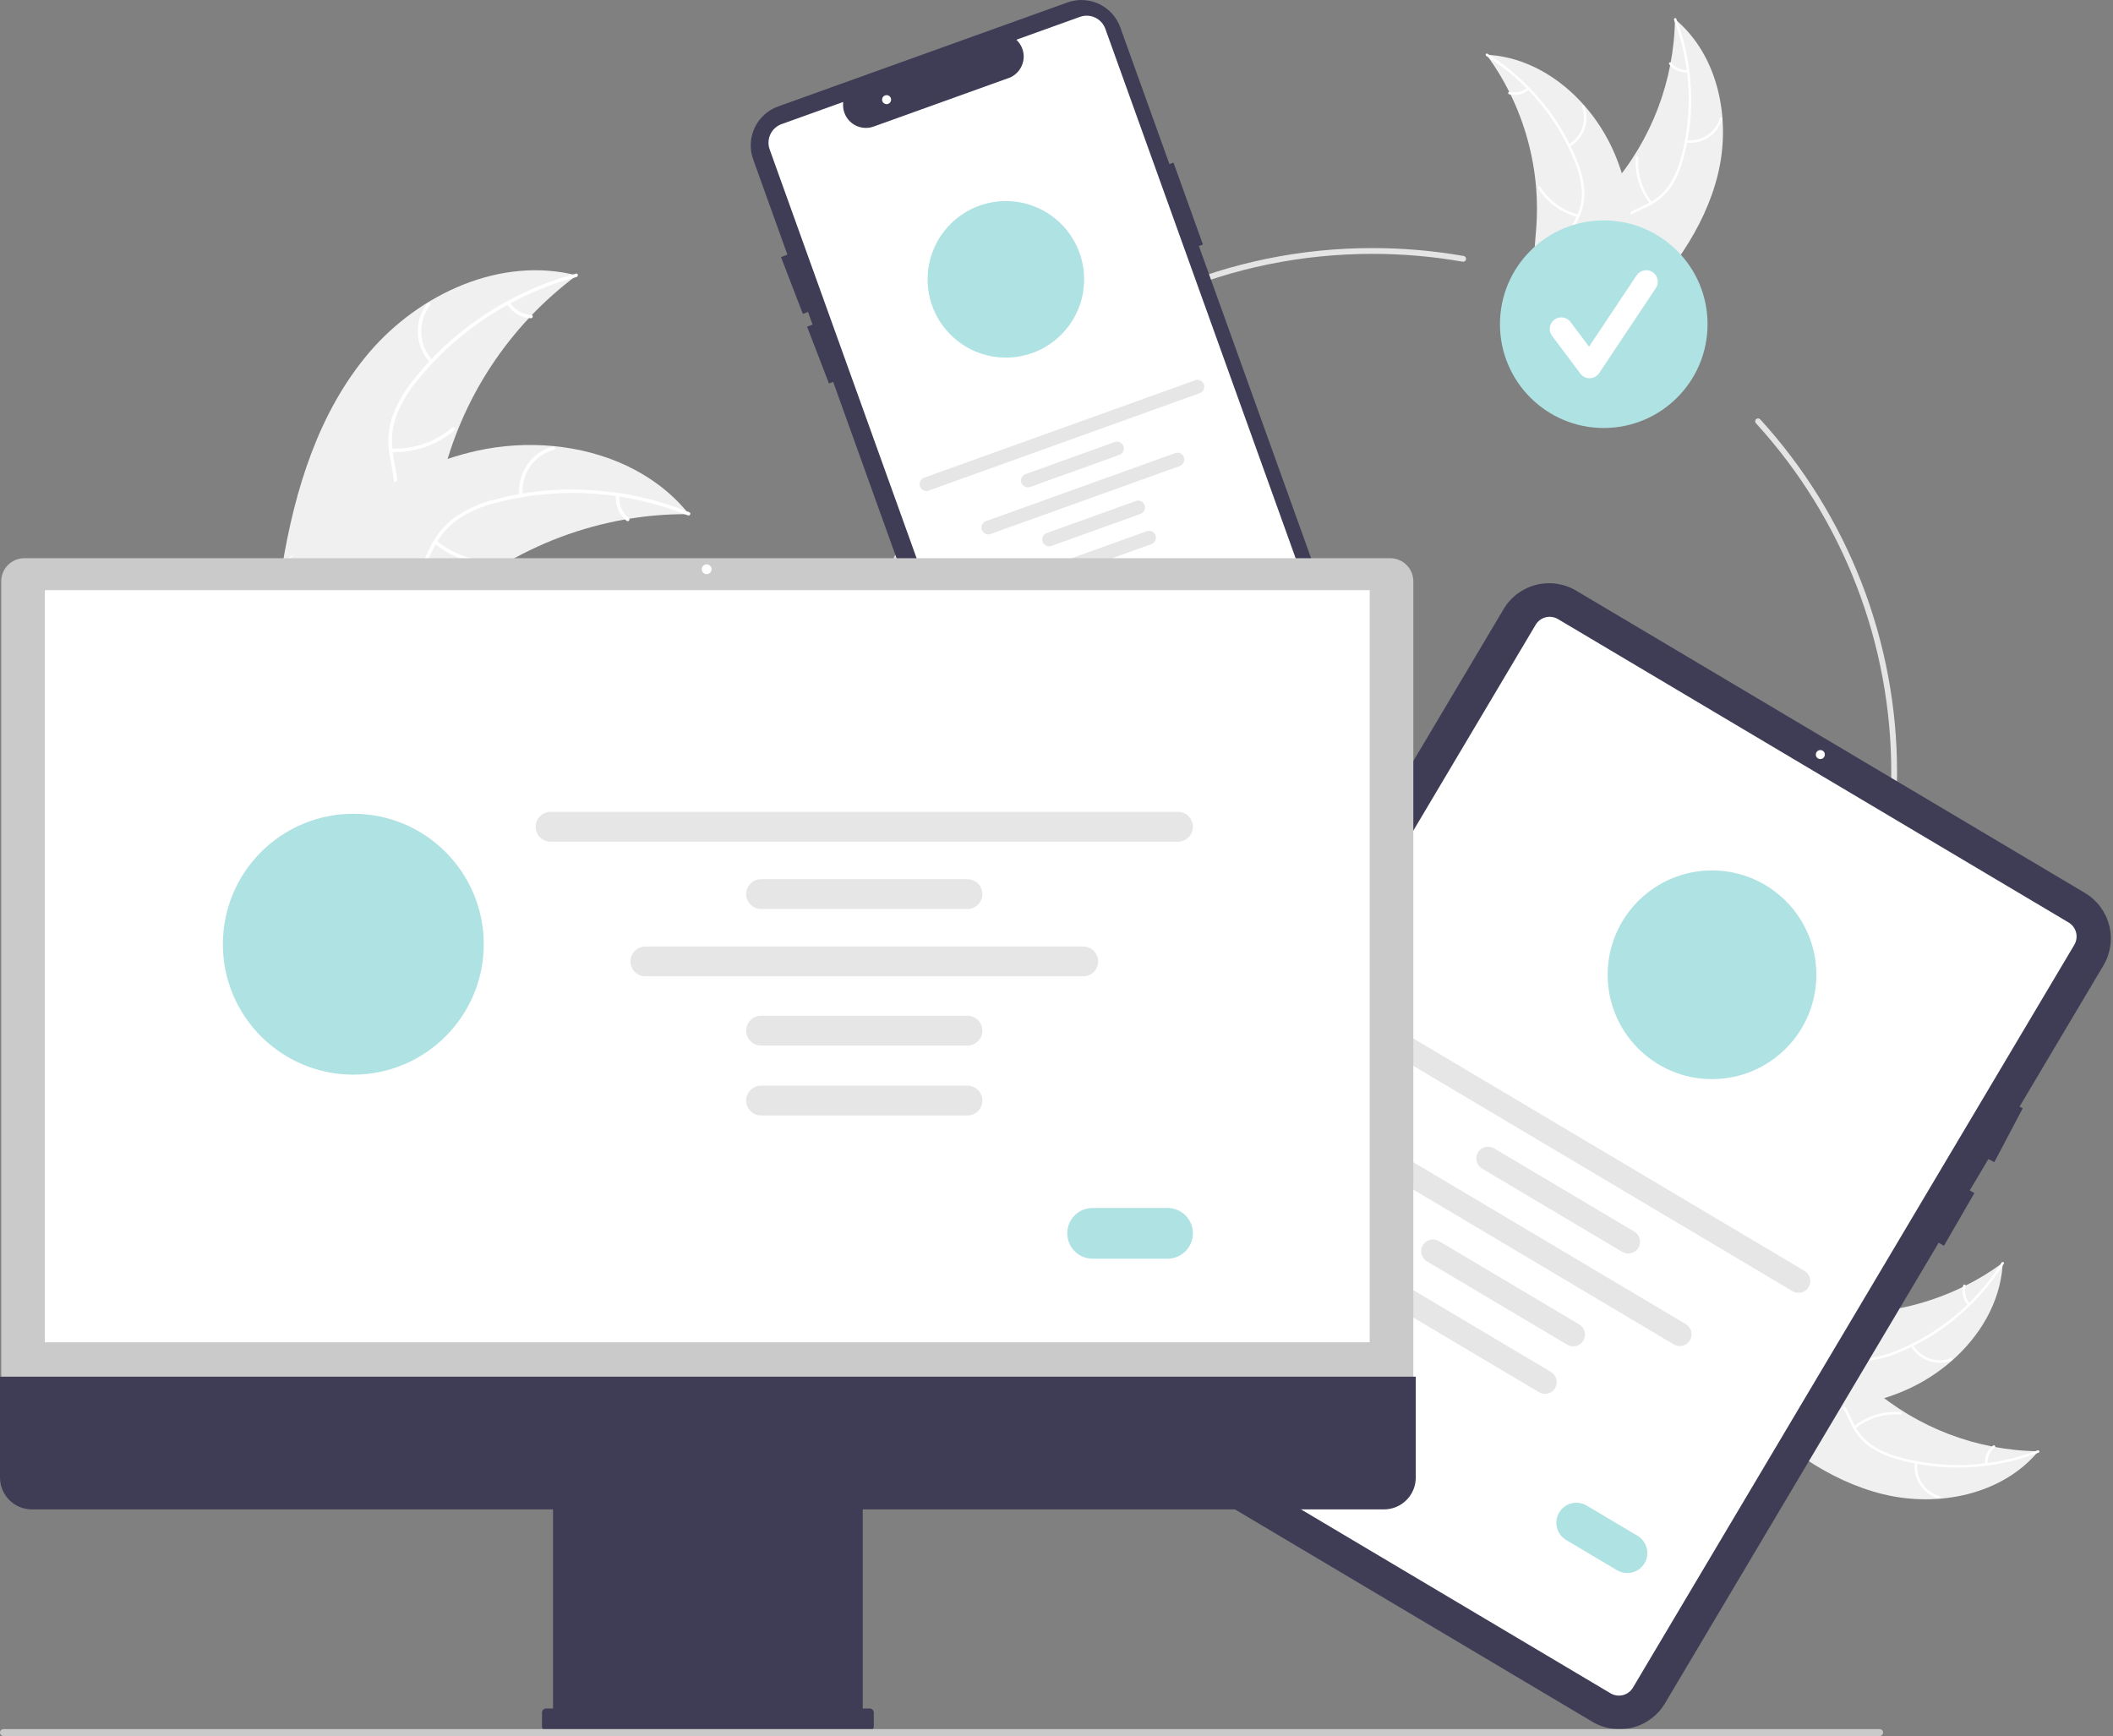 <svg width="729" height="599" viewBox="0 0 729 599" fill="none" xmlns="http://www.w3.org/2000/svg">
<rect x="0" y="0" width="729" height="599" fill="#808080" stroke="none"/>
<g clip-path="url(#clip0_0_1)">
<path d="M592.675 60.197C597.328 41.218 592.904 19.084 577.871 6.601C577.577 27.849 569.777 48.308 555.851 64.358C550.458 70.529 543.817 76.831 543.555 85.022C543.392 90.118 545.88 95.014 549.309 98.788C552.737 102.563 557.062 105.388 561.336 108.17L561.964 109.277C575.721 95.4 588.022 79.175 592.675 60.197Z" fill="#F0F0F0"/>
<path d="M577.569 6.878C583.334 21.99 584.192 38.534 580.019 54.161C579.181 57.541 577.815 60.767 575.971 63.722C574.083 66.542 571.473 68.805 568.414 70.276C565.59 71.704 562.535 72.838 560.107 74.929C558.88 76.017 557.896 77.353 557.222 78.848C556.547 80.343 556.196 81.963 556.191 83.604C556.074 87.69 557.432 91.576 558.893 95.329C560.514 99.496 562.264 103.798 561.889 108.361C561.844 108.914 562.704 108.952 562.749 108.4C563.401 100.462 558.01 93.757 557.155 86.058C556.756 82.465 557.437 78.731 560.094 76.111C562.416 73.821 565.566 72.648 568.438 71.227C571.443 69.836 574.062 67.73 576.066 65.094C578.054 62.243 579.542 59.074 580.466 55.724C582.668 48.214 583.676 40.404 583.452 32.581C583.246 23.652 581.514 14.823 578.331 6.478C578.134 5.961 577.373 6.365 577.569 6.878V6.878Z" fill="white"/>
<path d="M581.659 49.208C584.376 49.552 587.126 48.919 589.42 47.423C591.713 45.926 593.4 43.663 594.178 41.037C594.334 40.505 593.515 40.238 593.359 40.771C592.639 43.217 591.067 45.325 588.929 46.715C586.79 48.104 584.226 48.683 581.698 48.348C581.148 48.276 581.113 49.136 581.659 49.208V49.208Z" fill="white"/>
<path d="M569.942 69.74C566.473 65.346 564.787 59.807 565.221 54.225C565.264 53.672 564.404 53.634 564.361 54.186C563.92 59.995 565.686 65.757 569.306 70.321C569.651 70.756 570.285 70.172 569.942 69.74V69.74Z" fill="white"/>
<path d="M582.209 24.13C581.13 24.215 580.047 24.032 579.056 23.596C578.066 23.159 577.199 22.484 576.534 21.63C576.194 21.191 575.561 21.775 575.898 22.211C576.637 23.151 577.595 23.896 578.689 24.38C579.782 24.865 580.977 25.074 582.17 24.99C582.283 24.991 582.393 24.95 582.476 24.873C582.56 24.797 582.611 24.692 582.62 24.579C582.624 24.465 582.584 24.354 582.507 24.27C582.43 24.186 582.323 24.135 582.209 24.13V24.13Z" fill="white"/>
<path d="M512.861 18.887C513.065 19.167 513.27 19.448 513.472 19.735C516.199 23.515 518.614 27.511 520.694 31.682C520.86 32.002 521.024 32.329 521.18 32.653C526.084 42.756 529.07 53.683 529.986 64.876C530.346 69.331 530.367 73.806 530.048 78.264C529.607 84.42 528.64 91.06 530.212 96.832C530.369 97.436 530.564 98.03 530.795 98.61L560.564 109.957C560.644 109.949 560.723 109.947 560.804 109.939L561.972 110.447C562.004 110.218 562.033 109.98 562.065 109.751C562.085 109.619 562.098 109.484 562.117 109.351C562.128 109.262 562.138 109.172 562.153 109.093C562.157 109.063 562.16 109.033 562.161 109.01C562.176 108.93 562.182 108.854 562.194 108.781C562.359 107.452 562.514 106.119 562.661 104.782C562.663 104.775 562.663 104.775 562.659 104.766C563.873 94.592 563.875 84.31 562.666 74.136C562.626 73.833 562.589 73.523 562.535 73.215C561.909 68.676 560.914 64.197 559.558 59.821C558.808 57.427 557.938 55.072 556.95 52.767C554.385 46.814 550.9 41.301 546.623 36.431C538.095 26.724 526.557 19.853 513.834 18.947C513.508 18.924 513.189 18.903 512.861 18.887Z" fill="#F0F0F0"/>
<path d="M512.784 19.291C526.486 27.885 537.131 40.578 543.208 55.568C544.573 58.771 545.425 62.17 545.732 65.639C545.922 69.028 545.201 72.406 543.644 75.422C542.249 78.263 540.493 81.007 539.812 84.138C539.488 85.746 539.507 87.404 539.868 89.004C540.23 90.604 540.925 92.11 541.909 93.422C544.276 96.756 547.7 99.04 551.125 101.158C554.928 103.509 558.916 105.891 561.364 109.759C561.66 110.228 562.37 109.74 562.074 109.272C557.816 102.542 549.474 100.434 544.156 94.801C541.675 92.173 539.97 88.781 540.514 85.09C540.989 81.863 542.798 79.031 544.236 76.166C545.798 73.247 546.621 69.989 546.634 66.677C546.504 63.204 545.784 59.778 544.506 56.546C541.742 49.224 537.845 42.382 532.956 36.271C527.416 29.265 520.718 23.259 513.152 18.512C512.683 18.218 512.319 18.999 512.784 19.291V19.291Z" fill="white"/>
<path d="M541.535 50.626C543.911 49.265 545.727 47.104 546.657 44.528C547.587 41.952 547.571 39.13 546.612 36.564C546.416 36.046 545.601 36.326 545.797 36.845C546.695 39.232 546.709 41.861 545.838 44.258C544.967 46.655 543.268 48.661 541.048 49.916C540.566 50.189 541.055 50.898 541.535 50.626Z" fill="white"/>
<path d="M544.541 74.074C539.126 72.655 534.445 69.246 531.431 64.529C531.133 64.061 530.423 64.549 530.721 65.016C533.866 69.919 538.745 73.456 544.383 74.921C544.921 75.06 545.076 74.213 544.541 74.074V74.074Z" fill="white"/>
<path d="M526.875 30.271C526.066 30.989 525.09 31.495 524.037 31.743C522.983 31.991 521.884 31.974 520.839 31.692C520.304 31.546 520.149 32.394 520.681 32.539C521.837 32.844 523.051 32.862 524.215 32.591C525.38 32.319 526.46 31.767 527.362 30.981C527.453 30.915 527.516 30.815 527.537 30.704C527.557 30.593 527.535 30.478 527.474 30.383C527.409 30.289 527.31 30.225 527.198 30.204C527.086 30.183 526.97 30.207 526.875 30.271V30.271Z" fill="white"/>
<path d="M473.5 447.587C373.696 447.587 292.5 366.39 292.5 266.587C292.5 166.783 373.696 85.587 473.5 85.587C484.051 85.585 494.583 86.498 504.977 88.314C505.107 88.337 505.23 88.384 505.342 88.455C505.453 88.525 505.549 88.617 505.625 88.724C505.7 88.832 505.754 88.953 505.783 89.081C505.811 89.21 505.815 89.343 505.792 89.472C505.769 89.602 505.721 89.725 505.65 89.836C505.58 89.947 505.488 90.043 505.38 90.119C505.272 90.194 505.151 90.248 505.022 90.276C504.894 90.304 504.761 90.307 504.632 90.284C494.352 88.488 483.936 87.585 473.5 87.587C374.799 87.587 294.5 167.885 294.5 266.587C294.5 365.288 374.799 445.587 473.5 445.587C572.201 445.587 652.5 365.288 652.5 266.587C652.544 221.975 635.886 178.962 605.805 146.018C605.628 145.821 605.536 145.563 605.549 145.299C605.562 145.035 605.679 144.787 605.874 144.609C606.069 144.431 606.327 144.338 606.591 144.349C606.855 144.36 607.104 144.476 607.283 144.67C637.7 177.983 654.545 221.476 654.5 266.587C654.5 366.39 573.304 447.587 473.5 447.587Z" fill="#E4E4E4"/>
<path d="M553.307 147.663C573.085 147.663 589.118 131.63 589.118 111.852C589.118 92.074 573.085 76.041 553.307 76.041C533.53 76.041 517.496 92.074 517.496 111.852C517.496 131.63 533.53 147.663 553.307 147.663Z" fill="#AFE2E3"/>
<path d="M548.422 130.49C547.804 130.49 547.194 130.346 546.641 130.07C546.088 129.793 545.607 129.391 545.236 128.896L535.466 115.87C535.152 115.451 534.924 114.975 534.794 114.468C534.664 113.962 534.635 113.434 534.709 112.916C534.783 112.399 534.959 111.9 535.225 111.45C535.492 111 535.844 110.607 536.263 110.293C536.681 109.979 537.157 109.751 537.664 109.621C538.171 109.491 538.698 109.463 539.216 109.537C539.734 109.611 540.232 109.786 540.682 110.052C541.132 110.319 541.526 110.672 541.839 111.09L548.231 119.612L564.647 94.987C565.235 94.112 566.146 93.505 567.18 93.3C568.214 93.095 569.287 93.308 570.165 93.893C571.042 94.478 571.652 95.387 571.86 96.42C572.068 97.454 571.859 98.528 571.276 99.407L551.737 128.716C551.383 129.246 550.908 129.684 550.351 129.992C549.793 130.301 549.17 130.471 548.533 130.489C548.496 130.49 548.459 130.49 548.422 130.49Z" fill="white"/>
<path d="M468.843 238.498L413.62 84.867L415.02 84.363L404.864 56.107L403.463 56.611L386.507 9.441C385.874 7.679 384.9 6.06 383.641 4.674C382.382 3.289 380.862 2.165 379.169 1.367C377.475 0.569 375.641 0.113 373.771 0.024C371.901 -0.066 370.032 0.215 368.27 0.848L268.438 36.733C266.676 37.366 265.056 38.34 263.671 39.599C262.285 40.859 261.162 42.378 260.364 44.072C259.566 45.765 259.109 47.599 259.02 49.469C258.931 51.339 259.211 53.209 259.844 54.97L271.666 87.86L269.453 88.712L277 108.309L278.772 107.627L280.338 111.986L278.453 112.712L286 132.309L287.444 131.753L342.18 284.027C342.81 285.791 343.782 287.413 345.041 288.8C346.3 290.187 347.82 291.313 349.514 292.111C351.209 292.909 353.044 293.365 354.915 293.453C356.786 293.54 358.656 293.258 360.418 292.621L460.25 256.736C463.805 255.453 466.706 252.812 468.317 249.393C469.928 245.974 470.118 242.056 468.843 238.498Z" fill="#3F3D56"/>
<path d="M355.167 287.557C353.761 287.554 352.39 287.118 351.241 286.309C350.092 285.499 349.219 284.355 348.743 283.033L265.538 51.559C264.926 49.854 265.015 47.975 265.787 46.337C266.56 44.698 267.951 43.433 269.656 42.82L290.897 35.185L290.865 35.928C290.811 37.218 291.074 38.502 291.633 39.666C292.191 40.83 293.028 41.839 294.068 42.604C295.108 43.369 296.321 43.866 297.598 44.052C298.876 44.238 300.18 44.107 301.395 43.67L348.536 26.725C349.674 26.204 350.673 25.422 351.452 24.443C352.232 23.464 352.77 22.315 353.024 21.089C353.274 19.884 353.236 18.636 352.913 17.448C352.589 16.261 351.99 15.166 351.163 14.254L350.665 13.701L372.606 5.814C374.311 5.203 376.189 5.294 377.827 6.066C379.465 6.838 380.731 8.228 381.345 9.932L460.73 230.778C462.35 235.302 462.109 240.284 460.061 244.631C458.013 248.978 454.324 252.335 449.803 253.966L357.482 287.151C356.74 287.419 355.956 287.556 355.167 287.557V287.557Z" fill="white"/>
<path d="M347.033 123.377C361.945 123.377 374.033 111.289 374.033 96.377C374.033 81.466 361.945 69.377 347.033 69.377C332.122 69.377 320.033 81.466 320.033 96.377C320.033 111.289 332.122 123.377 347.033 123.377Z" fill="#AFE2E3"/>
<path d="M413.939 135.642L320.437 169.252C320.145 169.357 319.835 169.404 319.524 169.39C319.214 169.376 318.91 169.301 318.629 169.168C318.348 169.036 318.095 168.85 317.886 168.62C317.677 168.391 317.515 168.122 317.41 167.83C317.305 167.537 317.259 167.227 317.274 166.917C317.289 166.607 317.365 166.303 317.498 166.022C317.63 165.741 317.817 165.489 318.047 165.281C318.277 165.072 318.547 164.911 318.839 164.807L412.341 131.197C412.93 130.987 413.579 131.019 414.144 131.286C414.709 131.553 415.145 132.034 415.357 132.622C415.569 133.211 415.538 133.859 415.272 134.425C415.006 134.991 414.527 135.429 413.939 135.642V135.642Z" fill="#E6E6E6"/>
<path d="M386.172 156.952L355.416 168.007C355.124 168.113 354.814 168.16 354.504 168.145C354.194 168.131 353.89 168.056 353.609 167.924C353.328 167.791 353.075 167.605 352.866 167.375C352.657 167.146 352.496 166.877 352.391 166.585C352.286 166.293 352.239 165.983 352.254 165.672C352.269 165.362 352.345 165.058 352.478 164.777C352.61 164.496 352.797 164.245 353.027 164.036C353.257 163.827 353.526 163.666 353.819 163.562L384.574 152.507C385.164 152.295 385.813 152.326 386.38 152.593C386.946 152.86 387.384 153.341 387.596 153.93C387.808 154.52 387.777 155.169 387.51 155.736C387.243 156.303 386.761 156.74 386.172 156.952V156.952Z" fill="#E6E6E6"/>
<path d="M393.487 177.303L362.732 188.358C362.44 188.463 362.13 188.509 361.82 188.494C361.51 188.48 361.207 188.404 360.926 188.272C360.646 188.14 360.394 187.953 360.185 187.724C359.976 187.494 359.815 187.226 359.71 186.934C359.605 186.642 359.559 186.333 359.574 186.023C359.588 185.713 359.664 185.409 359.796 185.129C359.928 184.848 360.115 184.596 360.344 184.388C360.574 184.179 360.842 184.018 361.134 183.913L391.889 172.857C392.479 172.645 393.128 172.676 393.695 172.943C394.262 173.21 394.699 173.692 394.911 174.281C395.123 174.871 395.092 175.52 394.825 176.087C394.558 176.653 394.077 177.091 393.487 177.303V177.303Z" fill="#E6E6E6"/>
<path d="M397.234 187.726L366.478 198.781C366.186 198.887 365.876 198.934 365.566 198.92C365.256 198.906 364.951 198.831 364.67 198.699C364.389 198.567 364.136 198.38 363.927 198.151C363.718 197.921 363.556 197.652 363.451 197.36C363.346 197.067 363.3 196.757 363.315 196.447C363.33 196.137 363.406 195.832 363.539 195.551C363.671 195.271 363.858 195.019 364.089 194.81C364.319 194.602 364.588 194.441 364.881 194.336L395.636 183.281C395.928 183.175 396.238 183.128 396.549 183.143C396.859 183.157 397.163 183.232 397.444 183.364C397.726 183.496 397.978 183.682 398.187 183.912C398.396 184.142 398.558 184.411 398.663 184.703C398.768 184.995 398.814 185.305 398.799 185.616C398.784 185.926 398.708 186.23 398.576 186.511C398.443 186.792 398.256 187.044 398.026 187.252C397.796 187.461 397.527 187.622 397.234 187.726L397.234 187.726Z" fill="#E6E6E6"/>
<path d="M407.027 160.784L341.774 184.24C341.482 184.345 341.172 184.393 340.862 184.378C340.551 184.364 340.247 184.289 339.966 184.157C339.685 184.025 339.432 183.838 339.223 183.609C339.014 183.379 338.853 183.11 338.748 182.818C338.643 182.526 338.596 182.216 338.611 181.905C338.626 181.595 338.702 181.291 338.835 181.01C338.968 180.729 339.154 180.477 339.385 180.269C339.615 180.06 339.884 179.899 340.176 179.795L405.429 156.339C405.721 156.234 406.031 156.186 406.342 156.201C406.652 156.215 406.956 156.29 407.237 156.422C407.518 156.554 407.771 156.741 407.98 156.97C408.189 157.2 408.351 157.469 408.456 157.761C408.561 158.053 408.607 158.363 408.592 158.674C408.577 158.984 408.501 159.288 408.368 159.569C408.236 159.85 408.049 160.102 407.819 160.31C407.589 160.519 407.32 160.68 407.027 160.784V160.784Z" fill="#E6E6E6"/>
<path d="M393.884 213.029L382.716 217.044C381.714 217.403 380.61 217.35 379.647 216.896C378.685 216.442 377.941 215.624 377.581 214.622C377.221 213.62 377.273 212.516 377.727 211.553C378.18 210.59 378.998 209.846 379.999 209.485L391.167 205.471C392.169 205.111 393.273 205.165 394.235 205.619C395.198 206.073 395.942 206.891 396.302 207.893C396.662 208.894 396.609 209.998 396.156 210.962C395.703 211.925 394.885 212.669 393.884 213.029V213.029Z" fill="#AFE2E3"/>
<path d="M305.882 35.933C306.74 35.933 307.435 35.238 307.435 34.38C307.435 33.523 306.74 32.827 305.882 32.827C305.025 32.827 304.329 33.523 304.329 34.38C304.329 35.238 305.025 35.933 305.882 35.933Z" fill="white"/>
<path d="M127.283 121.724C144.689 101.235 172.93 88.323 198.967 95.018C175.517 112.476 158.998 137.666 152.332 166.131C149.801 177.118 148.131 189.602 139.21 196.497C133.66 200.788 126.196 201.961 119.224 201.182C112.252 200.403 105.616 197.859 99.069 195.338L97.329 195.531C101.707 169.006 109.878 142.212 127.283 121.724Z" fill="#F0F0F0"/>
<path d="M198.901 95.578C177.407 101.334 158.272 113.716 144.215 130.966C141.123 134.626 138.628 138.751 136.82 143.188C135.199 147.567 134.78 152.3 135.607 156.896C136.291 161.196 137.49 165.516 137.117 169.908C136.893 172.154 136.197 174.327 135.074 176.284C133.952 178.242 132.428 179.94 130.603 181.267C126.142 184.692 120.716 186.311 115.354 187.709C109.402 189.261 103.194 190.779 98.41 194.875C97.831 195.372 97.094 194.443 97.673 193.948C105.997 186.821 117.818 187.425 127.09 182.171C131.417 179.72 135.031 175.949 135.81 170.876C136.49 166.44 135.258 161.984 134.527 157.636C133.655 153.164 133.891 148.547 135.214 144.188C136.79 139.673 139.123 135.46 142.113 131.728C148.709 123.218 156.603 115.799 165.504 109.741C175.625 102.772 186.863 97.585 198.733 94.405C199.468 94.208 199.631 95.383 198.901 95.578H198.901Z" fill="white"/>
<path d="M148.415 125.146C145.841 122.394 144.328 118.818 144.148 115.054C143.968 111.291 145.131 107.586 147.43 104.601C147.897 103.999 148.855 104.697 148.387 105.3C146.241 108.075 145.158 111.527 145.333 115.031C145.508 118.535 146.93 121.861 149.342 124.409C149.866 124.963 148.935 125.697 148.415 125.146H148.415Z" fill="white"/>
<path d="M134.972 154.761C142.667 155.086 150.202 152.499 156.074 147.515C156.655 147.021 157.392 147.949 156.811 148.443C150.691 153.618 142.844 156.294 134.837 155.938C134.074 155.904 134.213 154.727 134.972 154.761V154.761Z" fill="white"/>
<path d="M175.928 104.313C176.703 105.585 177.781 106.645 179.065 107.398C180.35 108.15 181.802 108.572 183.29 108.624C184.054 108.649 183.914 109.826 183.156 109.802C181.512 109.736 179.909 109.268 178.487 108.44C177.066 107.612 175.869 106.448 175.001 105.05C174.908 104.925 174.866 104.77 174.884 104.615C174.901 104.461 174.977 104.319 175.096 104.218C175.219 104.121 175.376 104.077 175.532 104.094C175.688 104.112 175.83 104.191 175.928 104.313V104.313Z" fill="white"/>
<path d="M237.683 177.396C237.206 177.394 236.729 177.392 236.246 177.398C229.833 177.406 223.431 177.934 217.104 178.979C216.613 179.052 216.117 179.133 215.63 179.22C200.413 181.899 185.825 187.379 172.608 195.383C167.352 198.573 162.346 202.158 157.634 206.107C151.126 211.561 144.504 217.993 136.801 220.894C136.001 221.205 135.182 221.467 134.35 221.678L97.699 197.639C97.643 197.543 97.582 197.455 97.525 197.358L96.018 196.465C96.247 196.244 96.489 196.02 96.718 195.8C96.85 195.671 96.99 195.548 97.123 195.419C97.213 195.335 97.305 195.252 97.382 195.171C97.412 195.143 97.442 195.115 97.467 195.095C97.544 195.014 97.624 194.947 97.696 194.874C99.045 193.619 100.406 192.371 101.778 191.13C101.783 191.121 101.783 191.121 101.797 191.118C112.274 181.69 123.631 173.054 135.937 166.416C136.308 166.216 136.683 166.008 137.07 165.82C142.634 162.858 148.43 160.357 154.402 158.34C157.675 157.246 161.002 156.318 164.369 155.561C173.072 153.62 182.027 153.06 190.905 153.902C208.602 155.584 225.564 162.906 236.832 176.359C237.12 176.704 237.4 177.043 237.683 177.396Z" fill="#F0F0F0"/>
<path d="M237.295 177.807C216.667 169.462 193.934 167.828 172.325 173.138C167.653 174.199 163.177 175.989 159.062 178.443C155.131 180.964 151.947 184.491 149.84 188.658C147.798 192.504 146.154 196.675 143.212 199.958C141.681 201.616 139.817 202.931 137.742 203.818C135.667 204.705 133.428 205.144 131.172 205.105C125.548 205.154 120.241 203.179 115.119 201.067C109.431 198.723 103.561 196.198 97.275 196.588C96.513 196.635 96.484 195.451 97.245 195.404C108.181 194.725 117.256 202.324 127.823 203.712C132.754 204.359 137.909 203.525 141.585 199.943C144.8 196.811 146.498 192.512 148.533 188.599C150.529 184.504 153.497 180.959 157.178 178.276C161.155 175.62 165.554 173.66 170.188 172.48C180.578 169.657 191.348 168.486 202.102 169.008C214.379 169.537 226.475 172.162 237.867 176.769C238.572 177.054 237.995 178.09 237.295 177.807L237.295 177.807Z" fill="white"/>
<path d="M179.183 171.019C178.784 167.272 179.73 163.506 181.852 160.393C183.973 157.279 187.133 155.021 190.766 154.022C191.501 153.823 191.846 154.957 191.109 155.157C187.725 156.081 184.782 158.184 182.812 161.087C180.842 163.991 179.975 167.502 180.367 170.989C180.452 171.746 179.267 171.772 179.183 171.019V171.019Z" fill="white"/>
<path d="M150.619 186.572C156.567 191.464 164.141 193.935 171.83 193.491C172.592 193.447 172.621 194.631 171.86 194.676C163.858 195.122 155.981 192.535 149.803 187.43C149.214 186.943 150.034 186.087 150.619 186.572H150.619Z" fill="white"/>
<path d="M213.693 170.95C213.546 172.432 213.768 173.927 214.341 175.302C214.914 176.676 215.819 177.887 216.976 178.825C217.57 179.304 216.75 180.16 216.159 179.684C214.887 178.642 213.888 177.303 213.252 175.786C212.616 174.269 212.361 172.619 212.509 170.98C212.51 170.825 212.57 170.675 212.677 170.563C212.785 170.45 212.931 170.382 213.086 170.373C213.243 170.37 213.395 170.429 213.509 170.537C213.622 170.645 213.689 170.794 213.693 170.95V170.95Z" fill="white"/>
<path d="M649.65 515.514C668.628 520.167 690.762 515.743 703.245 500.71C681.997 500.416 661.538 492.616 645.488 478.689C639.317 473.296 633.016 466.655 624.824 466.394C619.728 466.231 614.833 468.719 611.058 472.147C607.283 475.576 604.458 479.901 601.676 484.175L600.569 484.802C614.446 498.56 630.671 510.861 649.65 515.514Z" fill="#F0F0F0"/>
<path d="M702.968 500.408C687.856 506.173 671.312 507.03 655.685 502.858C652.305 502.019 649.079 500.653 646.124 498.81C643.304 496.921 641.041 494.312 639.57 491.253C638.142 488.428 637.008 485.374 634.917 482.945C633.829 481.718 632.493 480.735 630.998 480.06C629.503 479.386 627.883 479.035 626.242 479.03C622.156 478.913 618.271 480.271 614.518 481.731C610.35 483.352 606.048 485.102 601.485 484.728C600.933 484.682 600.894 485.543 601.446 485.588C609.384 486.24 616.089 480.849 623.788 479.994C627.381 479.595 631.116 480.276 633.735 482.932C636.025 485.255 637.198 488.404 638.619 491.277C640.01 494.282 642.116 496.901 644.752 498.905C647.603 500.892 650.772 502.381 654.123 503.305C661.632 505.507 669.442 506.515 677.265 506.291C686.194 506.085 695.023 504.353 703.368 501.17C703.885 500.973 703.481 500.212 702.968 500.408H702.968Z" fill="white"/>
<path d="M660.638 504.498C660.294 507.214 660.927 509.965 662.423 512.258C663.92 514.552 666.183 516.238 668.809 517.017C669.341 517.173 669.608 516.354 669.075 516.198C666.629 515.477 664.521 513.906 663.132 511.768C661.742 509.629 661.163 507.065 661.498 504.537C661.571 503.987 660.71 503.951 660.638 504.498V504.498Z" fill="white"/>
<path d="M640.106 492.781C644.5 489.311 650.039 487.626 655.621 488.06C656.174 488.103 656.212 487.243 655.66 487.199C649.851 486.759 644.089 488.525 639.525 492.145C639.09 492.49 639.674 493.124 640.106 492.781H640.106Z" fill="white"/>
<path d="M685.717 505.048C685.631 503.969 685.814 502.886 686.25 501.895C686.687 500.904 687.362 500.038 688.216 499.373C688.655 499.033 688.071 498.399 687.635 498.737C686.695 499.476 685.95 500.434 685.466 501.527C684.981 502.621 684.772 503.816 684.856 505.009C684.855 505.122 684.896 505.231 684.973 505.315C685.049 505.398 685.154 505.45 685.267 505.459C685.381 505.463 685.492 505.423 685.576 505.346C685.66 505.269 685.711 505.162 685.717 505.048V505.048Z" fill="white"/>
<path d="M690.959 435.7C690.679 435.904 690.399 436.108 690.112 436.31C686.331 439.037 682.336 441.453 678.164 443.533C677.844 443.699 677.517 443.862 677.193 444.019C667.09 448.923 656.163 451.909 644.97 452.824C640.515 453.184 636.04 453.205 631.582 452.886C625.426 452.446 618.786 451.478 613.014 453.051C612.41 453.208 611.816 453.403 611.236 453.633L599.889 483.403C599.897 483.483 599.899 483.562 599.907 483.642L599.399 484.81C599.628 484.843 599.866 484.872 600.095 484.904C600.227 484.924 600.362 484.936 600.495 484.956C600.584 484.967 600.674 484.977 600.754 484.992C600.783 484.996 600.813 484.999 600.836 485C600.916 485.015 600.992 485.02 601.065 485.033C602.394 485.197 603.727 485.353 605.064 485.499C605.071 485.502 605.071 485.502 605.08 485.498C615.254 486.711 625.536 486.714 635.71 485.505C636.013 485.465 636.323 485.427 636.631 485.374C641.17 484.748 645.649 483.752 650.025 482.397C652.419 481.647 654.774 480.776 657.079 479.788C663.032 477.224 668.545 473.739 673.415 469.462C683.122 460.934 689.993 449.396 690.899 436.672C690.922 436.347 690.943 436.028 690.959 435.7Z" fill="#F0F0F0"/>
<path d="M690.556 435.623C681.961 449.324 669.268 459.969 654.278 466.046C651.075 467.412 647.676 468.264 644.207 468.571C640.818 468.761 637.44 468.04 634.425 466.483C631.583 465.088 628.839 463.331 625.708 462.651C624.1 462.327 622.442 462.346 620.842 462.707C619.242 463.069 617.736 463.764 616.424 464.748C613.09 467.115 610.806 470.538 608.688 473.964C606.337 477.767 603.956 481.755 600.087 484.203C599.618 484.499 600.106 485.209 600.574 484.913C607.304 480.654 609.412 472.313 615.045 466.995C617.673 464.513 621.065 462.809 624.756 463.353C627.983 463.828 630.815 465.637 633.68 467.074C636.599 468.636 639.857 469.46 643.169 469.472C646.642 469.343 650.068 468.623 653.3 467.344C660.622 464.581 667.464 460.684 673.575 455.795C680.581 450.255 686.587 443.556 691.334 435.99C691.628 435.522 690.847 435.157 690.556 435.623H690.556Z" fill="white"/>
<path d="M659.22 464.374C660.581 466.75 662.742 468.565 665.318 469.495C667.894 470.425 670.716 470.409 673.282 469.45C673.8 469.255 673.52 468.44 673.001 468.636C670.614 469.533 667.985 469.548 665.588 468.677C663.191 467.806 661.185 466.107 659.93 463.887C659.657 463.405 658.948 463.894 659.22 464.374Z" fill="white"/>
<path d="M635.772 467.38C637.191 461.965 640.6 457.284 645.317 454.27C645.785 453.971 645.298 453.261 644.831 453.559C639.927 456.705 636.39 461.584 634.925 467.222C634.786 467.759 635.633 467.915 635.772 467.38Z" fill="white"/>
<path d="M679.575 449.714C678.857 448.904 678.351 447.929 678.103 446.875C677.855 445.822 677.873 444.723 678.154 443.678C678.3 443.142 677.453 442.988 677.308 443.52C677.002 444.676 676.984 445.889 677.255 447.054C677.527 448.219 678.079 449.299 678.865 450.201C678.932 450.292 679.031 450.354 679.142 450.375C679.253 450.396 679.368 450.374 679.463 450.313C679.557 450.248 679.621 450.148 679.642 450.036C679.663 449.924 679.639 449.808 679.575 449.714V449.714Z" fill="white"/>
<path d="M725.697 333.101L696.757 381.801L697.857 382.381L688.057 400.961L686.017 399.881L679.577 410.711L681.177 411.631L670.677 429.811L668.857 428.761L574.427 587.681C571.95 591.84 567.925 594.847 563.234 596.041C558.543 597.235 553.57 596.52 549.407 594.051L373.857 489.741C369.697 487.265 366.69 483.24 365.496 478.549C364.302 473.858 365.018 468.885 367.487 464.721L518.757 210.141C521.233 205.982 525.258 202.976 529.949 201.782C534.64 200.587 539.613 201.303 543.777 203.771L719.327 308.081C723.484 310.559 726.489 314.584 727.684 319.275C728.878 323.965 728.163 328.937 725.697 333.101V333.101Z" fill="#3F3D56"/>
<path d="M555.663 584.224L379.495 479.548C378.213 478.784 377.286 477.543 376.918 476.098C376.55 474.652 376.771 473.119 377.531 471.835L529.805 215.562C530.569 214.28 531.81 213.353 533.255 212.985C534.701 212.617 536.234 212.838 537.518 213.598L713.686 318.275C714.968 319.039 715.894 320.279 716.262 321.725C716.63 323.171 716.41 324.704 715.649 325.987L563.376 582.261C562.612 583.543 561.371 584.469 559.925 584.837C558.479 585.205 556.947 584.985 555.663 584.224Z" fill="white"/>
<path d="M628.028 261.886C628.886 261.886 629.581 261.191 629.581 260.333C629.581 259.476 628.886 258.78 628.028 258.78C627.17 258.78 626.475 259.476 626.475 260.333C626.475 261.191 627.17 261.886 628.028 261.886Z" fill="white"/>
<path d="M618.417 445.465L471.36 358.086C470.899 357.814 470.496 357.454 470.174 357.027C469.853 356.599 469.618 356.112 469.485 355.593C469.352 355.075 469.323 354.535 469.399 354.005C469.475 353.475 469.655 352.966 469.928 352.506C470.202 352.045 470.563 351.644 470.992 351.324C471.421 351.004 471.909 350.771 472.428 350.64C472.947 350.509 473.487 350.482 474.017 350.56C474.546 350.638 475.055 350.82 475.514 351.095L622.571 438.474C623.032 438.746 623.435 439.106 623.757 439.533C624.079 439.961 624.313 440.448 624.446 440.967C624.579 441.485 624.608 442.025 624.532 442.555C624.456 443.085 624.276 443.594 624.003 444.054C623.73 444.515 623.368 444.916 622.939 445.236C622.51 445.556 622.022 445.789 621.503 445.92C620.984 446.051 620.444 446.078 619.915 446C619.385 445.922 618.876 445.74 618.417 445.465H618.417Z" fill="#E6E6E6"/>
<path d="M559.698 431.925L511.327 403.184C510.868 402.911 510.467 402.551 510.147 402.123C509.828 401.695 509.595 401.209 509.463 400.691C509.331 400.174 509.303 399.636 509.379 399.107C509.456 398.578 509.635 398.07 509.908 397.611C510.181 397.152 510.541 396.751 510.969 396.431C511.397 396.111 511.883 395.879 512.401 395.747C512.919 395.616 513.457 395.587 513.985 395.664C514.514 395.74 515.022 395.92 515.481 396.193L563.852 424.934C564.311 425.207 564.712 425.567 565.032 425.995C565.352 426.423 565.584 426.909 565.716 427.427C565.848 427.944 565.876 428.482 565.8 429.011C565.723 429.539 565.544 430.048 565.271 430.507C564.998 430.966 564.638 431.367 564.21 431.686C563.782 432.006 563.296 432.238 562.778 432.37C562.261 432.502 561.723 432.53 561.194 432.454C560.666 432.378 560.157 432.198 559.698 431.925V431.925Z" fill="#E6E6E6"/>
<path d="M540.68 463.932L492.309 435.191C491.382 434.64 490.712 433.744 490.446 432.699C490.181 431.654 490.341 430.546 490.891 429.619C491.442 428.692 492.339 428.022 493.384 427.755C494.428 427.489 495.536 427.649 496.463 428.2L544.834 456.941C545.293 457.214 545.694 457.574 546.014 458.002C546.334 458.43 546.566 458.916 546.698 459.434C546.83 459.951 546.858 460.489 546.782 461.018C546.705 461.546 546.526 462.055 546.253 462.514C545.98 462.973 545.62 463.374 545.192 463.693C544.764 464.013 544.278 464.245 543.76 464.377C543.243 464.509 542.705 464.537 542.176 464.461C541.648 464.385 541.139 464.205 540.68 463.932V463.932Z" fill="#E6E6E6"/>
<path d="M530.94 480.326L482.569 451.585C482.108 451.313 481.706 450.952 481.385 450.525C481.064 450.097 480.831 449.61 480.698 449.092C480.565 448.574 480.536 448.035 480.613 447.505C480.689 446.976 480.868 446.467 481.142 446.007C481.415 445.547 481.776 445.146 482.204 444.826C482.633 444.506 483.12 444.274 483.639 444.143C484.157 444.011 484.696 443.984 485.226 444.061C485.755 444.138 486.263 444.319 486.722 444.594L535.093 473.335C535.555 473.607 535.958 473.967 536.28 474.394C536.602 474.822 536.836 475.309 536.969 475.828C537.102 476.346 537.131 476.886 537.055 477.416C536.979 477.946 536.8 478.456 536.526 478.916C536.253 479.376 535.891 479.778 535.462 480.098C535.033 480.418 534.545 480.65 534.026 480.781C533.507 480.912 532.967 480.939 532.437 480.861C531.908 480.783 531.399 480.601 530.94 480.326V480.326Z" fill="#E6E6E6"/>
<path d="M577.451 463.823L474.824 402.844C473.901 402.291 473.236 401.395 472.972 400.352C472.709 399.309 472.87 398.204 473.419 397.28C473.969 396.355 474.862 395.686 475.904 395.418C476.946 395.151 478.051 395.307 478.978 395.853L581.605 456.832C582.066 457.104 582.469 457.464 582.791 457.892C583.113 458.32 583.347 458.807 583.48 459.325C583.613 459.844 583.643 460.383 583.567 460.913C583.491 461.443 583.311 461.953 583.037 462.413C582.764 462.873 582.402 463.275 581.973 463.595C581.544 463.915 581.056 464.148 580.537 464.279C580.018 464.41 579.478 464.437 578.948 464.359C578.419 464.28 577.91 464.099 577.451 463.823V463.823Z" fill="#E6E6E6"/>
<path d="M557.89 541.755L540.327 531.319C538.753 530.381 537.615 528.857 537.164 527.081C536.713 525.305 536.985 523.423 537.921 521.847C538.857 520.272 540.38 519.133 542.156 518.68C543.931 518.227 545.814 518.497 547.39 519.431L564.954 529.867C566.53 530.804 567.67 532.328 568.122 534.105C568.575 535.882 568.303 537.766 567.366 539.343C566.429 540.919 564.905 542.059 563.128 542.511C561.35 542.964 559.467 542.692 557.89 541.755Z" fill="#AFE2E3"/>
<path d="M590.659 372.314C610.541 372.314 626.659 356.197 626.659 336.314C626.659 316.432 610.541 300.314 590.659 300.314C570.776 300.314 554.659 316.432 554.659 336.314C554.659 356.197 570.776 372.314 590.659 372.314Z" fill="#AFE2E3"/>
<path d="M0.424 482.606H487.605V200.557C487.602 198.444 486.762 196.418 485.267 194.924C483.773 193.43 481.747 192.589 479.634 192.587H8.395C6.282 192.589 4.256 193.43 2.761 194.924C1.267 196.418 0.426 198.444 0.424 200.557V482.606Z" fill="#CACACA"/>
<path d="M472.553 203.611H15.476V463.101H472.553V203.611Z" fill="white"/>
<path d="M6.55376e-10 474.973V509.778C-1.57581e-05 511.221 0.284 512.65 0.836 513.983C1.388 515.316 2.198 516.527 3.218 517.548C4.238 518.568 5.45 519.377 6.783 519.929C8.116 520.482 9.544 520.766 10.987 520.766H190.802V589.455H188.413C188.226 589.455 188.04 589.491 187.867 589.563C187.694 589.635 187.536 589.74 187.404 589.873C187.271 590.005 187.166 590.162 187.094 590.336C187.023 590.509 186.986 590.694 186.986 590.882V595.659C186.986 595.847 187.023 596.032 187.094 596.206C187.166 596.379 187.271 596.536 187.404 596.669C187.536 596.801 187.694 596.906 187.867 596.978C188.04 597.05 188.226 597.087 188.413 597.087H300.04C300.227 597.087 300.413 597.05 300.586 596.978C300.759 596.906 300.916 596.801 301.049 596.669C301.182 596.536 301.287 596.379 301.358 596.206C301.43 596.032 301.467 595.847 301.467 595.659V590.882C301.467 590.694 301.43 590.509 301.358 590.336C301.287 590.162 301.182 590.005 301.049 589.873C300.916 589.74 300.759 589.635 300.586 589.563C300.413 589.491 300.227 589.455 300.04 589.455H297.651V520.766H477.466C478.908 520.766 480.337 520.482 481.67 519.93C483.003 519.377 484.215 518.568 485.235 517.548C486.255 516.527 487.064 515.316 487.617 513.983C488.169 512.65 488.453 511.221 488.453 509.778V474.973L6.55376e-10 474.973Z" fill="#3F3D56"/>
<path d="M406.413 290.394H189.959C188.595 290.394 187.286 289.852 186.321 288.887C185.357 287.923 184.814 286.614 184.814 285.249C184.814 283.885 185.357 282.576 186.321 281.611C187.286 280.646 188.595 280.104 189.959 280.104H406.413C407.778 280.104 409.086 280.646 410.051 281.611C411.016 282.576 411.558 283.885 411.558 285.249C411.558 286.614 411.016 287.923 410.051 288.887C409.086 289.852 407.778 290.394 406.413 290.394V290.394Z" fill="#E6E6E6"/>
<path d="M333.785 313.62H262.587C261.223 313.62 259.914 313.078 258.949 312.113C257.984 311.148 257.442 309.839 257.442 308.475C257.442 307.11 257.984 305.801 258.949 304.836C259.914 303.871 261.223 303.329 262.587 303.329H333.785C335.15 303.329 336.458 303.871 337.423 304.836C338.388 305.801 338.93 307.11 338.93 308.475C338.93 309.839 338.388 311.148 337.423 312.113C336.458 313.078 335.15 313.62 333.785 313.62V313.62Z" fill="#E6E6E6"/>
<path d="M333.785 360.731H262.587C261.223 360.731 259.914 360.189 258.949 359.224C257.984 358.259 257.442 356.951 257.442 355.586C257.442 354.221 257.984 352.913 258.949 351.948C259.914 350.983 261.223 350.441 262.587 350.441H333.785C335.15 350.441 336.458 350.983 337.423 351.948C338.388 352.913 338.93 354.221 338.93 355.586C338.93 356.951 338.388 358.259 337.423 359.224C336.458 360.189 335.15 360.731 333.785 360.731Z" fill="#E6E6E6"/>
<path d="M333.785 384.861H262.587C261.912 384.861 261.243 384.728 260.618 384.469C259.994 384.211 259.427 383.832 258.949 383.354C258.472 382.876 258.093 382.309 257.834 381.685C257.575 381.061 257.442 380.392 257.442 379.716C257.442 379.04 257.575 378.371 257.834 377.747C258.093 377.123 258.472 376.556 258.949 376.078C259.427 375.6 259.994 375.221 260.618 374.963C261.243 374.704 261.912 374.571 262.587 374.571H333.785C334.461 374.571 335.13 374.704 335.754 374.963C336.378 375.221 336.945 375.6 337.423 376.078C337.901 376.556 338.28 377.123 338.538 377.747C338.797 378.371 338.93 379.04 338.93 379.716C338.93 380.392 338.797 381.061 338.538 381.685C338.28 382.309 337.901 382.876 337.423 383.354C336.945 383.832 336.378 384.211 335.754 384.469C335.13 384.728 334.461 384.861 333.785 384.861V384.861Z" fill="#E6E6E6"/>
<path d="M373.715 336.845H222.657C221.293 336.845 219.984 336.303 219.019 335.338C218.055 334.373 217.512 333.065 217.512 331.7C217.512 330.335 218.055 329.027 219.019 328.062C219.984 327.097 221.293 326.555 222.657 326.555H373.715C375.08 326.555 376.388 327.097 377.353 328.062C378.318 329.027 378.86 330.335 378.86 331.7C378.86 333.065 378.318 334.373 377.353 335.338C376.388 336.303 375.08 336.845 373.715 336.845V336.845Z" fill="#E6E6E6"/>
<path d="M402.81 434.266H376.958C374.638 434.266 372.412 433.344 370.772 431.703C369.131 430.063 368.209 427.837 368.209 425.517C368.209 423.196 369.131 420.971 370.772 419.33C372.412 417.69 374.638 416.768 376.958 416.768H402.81C405.13 416.768 407.355 417.69 408.996 419.33C410.637 420.971 411.559 423.196 411.559 425.517C411.559 427.837 410.637 430.063 408.996 431.703C407.355 433.344 405.13 434.266 402.81 434.266V434.266Z" fill="#AFE2E3"/>
<path d="M121.895 370.766C146.747 370.766 166.895 350.619 166.895 325.766C166.895 300.913 146.747 280.766 121.895 280.766C97.042 280.766 76.894 300.913 76.894 325.766C76.894 350.619 97.042 370.766 121.895 370.766Z" fill="#AFE2E3"/>
<path d="M648.485 598.943H1.191C0.876 598.942 0.574 598.816 0.351 598.593C0.128 598.37 0.003 598.067 0.003 597.752C0.003 597.437 0.128 597.134 0.351 596.911C0.574 596.688 0.876 596.562 1.191 596.561H648.485C648.8 596.562 649.102 596.688 649.324 596.911C649.547 597.134 649.672 597.437 649.672 597.752C649.672 598.067 649.547 598.37 649.324 598.593C649.102 598.816 648.8 598.942 648.485 598.943V598.943Z" fill="#CACACA"/>
<path d="M243.802 198.099C244.739 198.099 245.498 197.339 245.498 196.403C245.498 195.466 244.739 194.707 243.802 194.707C242.866 194.707 242.106 195.466 242.106 196.403C242.106 197.339 242.866 198.099 243.802 198.099Z" fill="white"/>
</g>
<defs>
<clipPath id="clip0_0_1">
<rect width="728.252" height="598.943" fill="white"/>
</clipPath>
</defs>
</svg>

